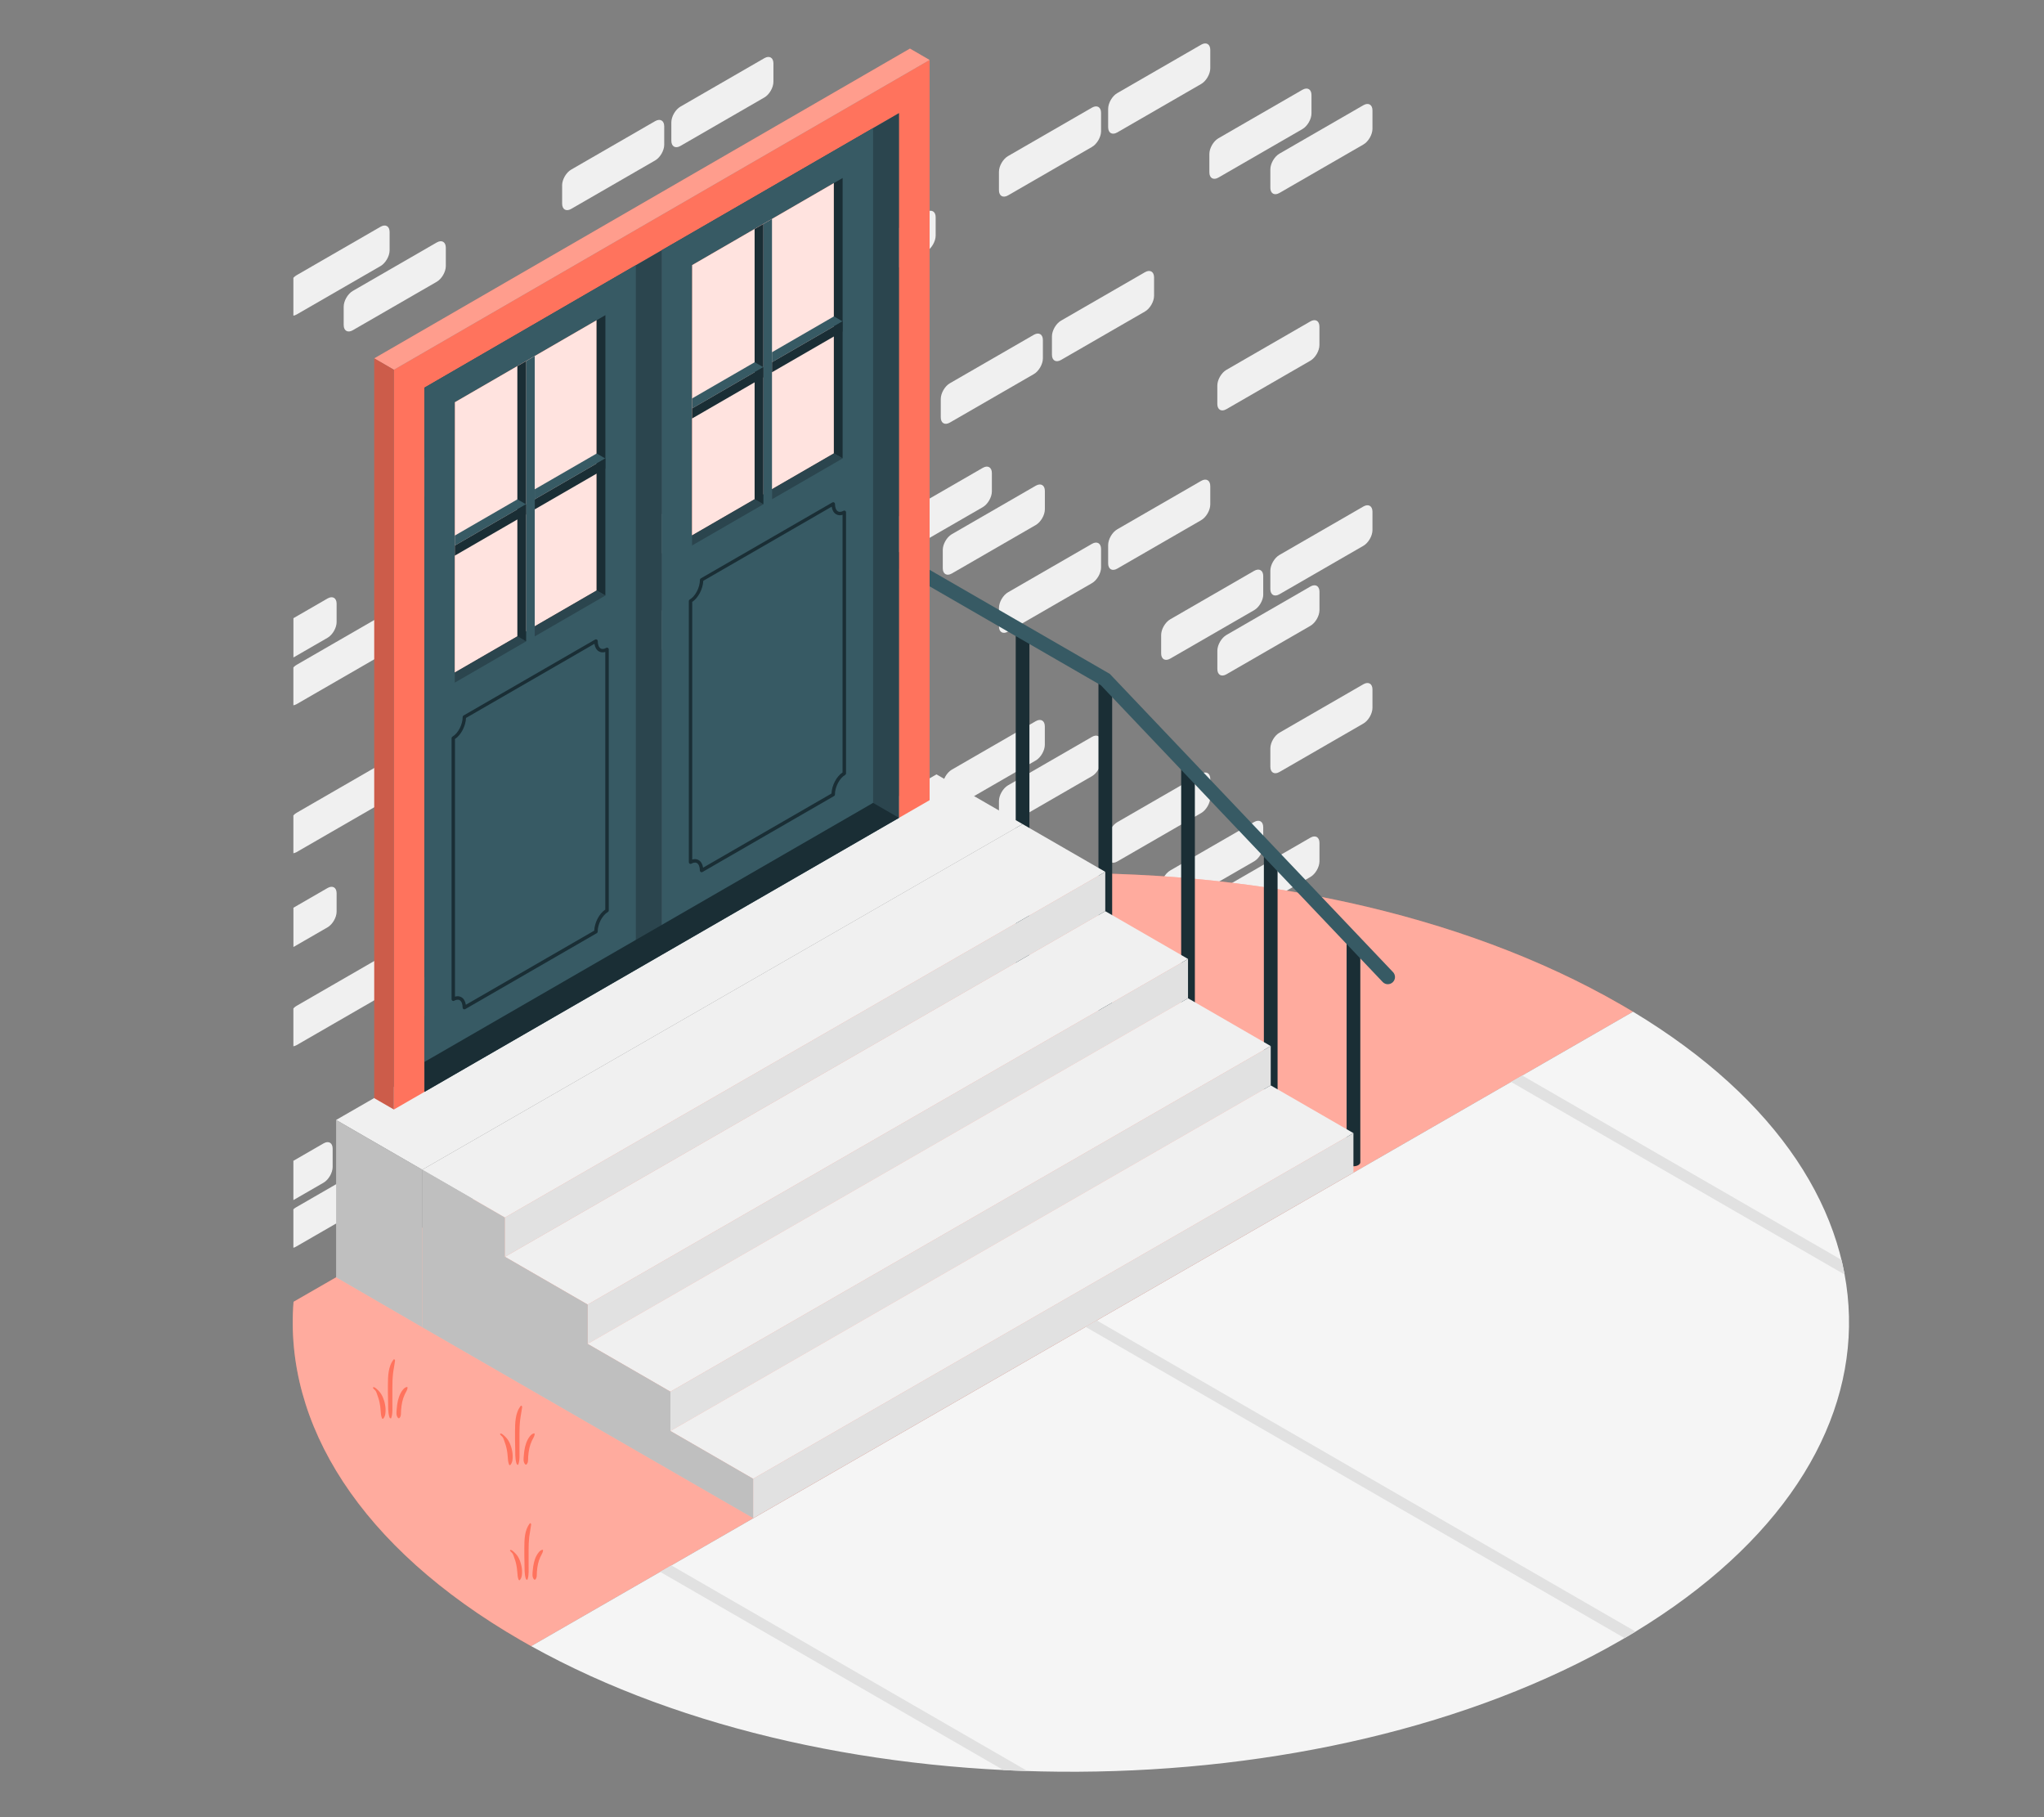<?xml version="1.0" encoding="UTF-8"?>
<svg id="Layer_2" data-name="Layer 2" xmlns="http://www.w3.org/2000/svg" viewBox="0 0 540 480">
  <rect x="0" y="0" width="540" height="480" fill="#808080" stroke="none"/>
  <defs>
    <style>
      .cls-1 {
        opacity: .4;
      }

      .cls-1, .cls-2, .cls-3, .cls-4, .cls-5, .cls-6, .cls-7, .cls-8, .cls-9, .cls-10, .cls-11, .cls-12, .cls-13 {
        stroke-width: 0px;
      }

      .cls-1, .cls-6, .cls-13 {
        fill: #fff;
      }

      .cls-2 {
        fill: #ff735d;
      }

      .cls-3 {
        fill: #375a64;
      }

      .cls-4 {
        fill: #e1e1e1;
      }

      .cls-5 {
        fill: #2b454e;
      }

      .cls-6 {
        opacity: .8;
      }

      .cls-7 {
        fill: #f5f5f5;
      }

      .cls-8 {
        fill: #f0f0f0;
      }

      .cls-9 {
        fill: none;
      }

      .cls-10 {
        opacity: .2;
      }

      .cls-11 {
        fill: #1a2e35;
      }

      .cls-12 {
        opacity: .15;
      }

      .cls-13 {
        opacity: .3;
      }
    </style>
  </defs>
  <g id="Layer_2-2" data-name="Layer 2">
    <g>
      <g>
        <g id="Bricks">
          <path class="cls-8" d="M248.54,105.39v4.85c0,1.53,1.07,2.15,2.4,1.38l22.18-12.8c1.32-.76,2.4-2.62,2.4-4.15v-4.85c0-1.53-1.07-2.15-2.4-1.38l-22.18,12.8c-1.32.76-2.4,2.62-2.4,4.15Z"/>
          <path class="cls-8" d="M100.53,201.9l-22.18,12.8c-.3.17-.58.4-.84.67v10.01c.26-.04.54-.13.84-.3l22.18-12.8c1.32-.76,2.4-2.62,2.4-4.15v-4.85c0-1.53-1.07-2.15-2.4-1.38Z"/>
          <path class="cls-8" d="M100.33,306.15l-22.18,12.8c-.22.13-.43.3-.64.48v10.16c.2-.05.41-.13.64-.26l22.18-12.8c1.32-.76,2.4-2.62,2.4-4.15v-4.85c0-1.53-1.07-2.15-2.4-1.38Z"/>
          <path class="cls-8" d="M100.53,252.89l-22.18,12.8c-.3.17-.58.4-.84.67v10.01c.26-.04.54-.13.84-.3l22.18-12.8c1.32-.76,2.4-2.62,2.4-4.15v-4.85c0-1.53-1.07-2.15-2.4-1.38Z"/>
          <path class="cls-8" d="M346.18,84.9l-22.18,12.8c-1.32.76-2.4,2.62-2.4,4.15v4.85c0,1.53,1.07,2.15,2.4,1.38l22.18-12.8c1.32-.76,2.4-2.62,2.4-4.15v-4.85c0-1.53-1.07-2.15-2.4-1.38Z"/>
          <path class="cls-8" d="M360.19,180.74l-22.18,12.8c-1.32.76-2.4,2.62-2.4,4.15v4.85c0,1.53,1.07,2.15,2.4,1.38l22.18-12.8c1.32-.76,2.4-2.62,2.4-4.15v-4.85c0-1.53-1.07-2.15-2.4-1.38Z"/>
          <path class="cls-8" d="M360.19,133.79l-22.18,12.8c-1.32.76-2.4,2.62-2.4,4.15v4.85c0,1.53,1.07,2.15,2.4,1.38l22.18-12.8c1.32-.76,2.4-2.62,2.4-4.15v-4.85c0-1.53-1.07-2.15-2.4-1.38Z"/>
          <path class="cls-8" d="M360.19,27.79l-22.18,12.8c-1.32.76-2.4,2.62-2.4,4.15v4.85c0,1.53,1.07,2.15,2.4,1.38l22.18-12.8c1.32-.76,2.4-2.62,2.4-4.15v-4.85c0-1.53-1.07-2.15-2.4-1.38Z"/>
          <path class="cls-8" d="M201.93,219.03l-22.17,12.8c-1.32.76-2.4,2.62-2.4,4.15v4.85c0,1.53,1.07,2.15,2.4,1.38l22.17-12.8c1.32-.76,2.4-2.62,2.4-4.15v-4.85c0-1.53-1.07-2.15-2.4-1.38Z"/>
          <path class="cls-8" d="M263.91,160.6v4.85c0,1.53,1.07,2.15,2.4,1.38l22.18-12.8c1.32-.76,2.4-2.62,2.4-4.15v-4.85c0-1.53-1.07-2.15-2.4-1.38l-22.18,12.8c-1.32.76-2.4,2.62-2.4,4.15Z"/>
          <path class="cls-8" d="M235.06,140.53v4.85c0,1.53,1.07,2.15,2.4,1.38l22.18-12.8c1.32-.76,2.4-2.62,2.4-4.15v-4.85c0-1.53-1.07-2.15-2.4-1.38l-22.18,12.8c-1.32.76-2.4,2.62-2.4,4.15Z"/>
          <path class="cls-8" d="M302.49,71.9l-22.18,12.8c-1.32.76-2.4,2.62-2.4,4.15v4.85c0,1.53,1.07,2.15,2.4,1.38l22.18-12.8c1.32-.76,2.4-2.62,2.4-4.15v-4.85c0-1.53-1.07-2.15-2.4-1.38Z"/>
          <path class="cls-8" d="M187.08,154.17l-22.17,12.8c-1.32.76-2.4,2.62-2.4,4.15v4.85c0,1.53,1.07,2.15,2.4,1.38l22.17-12.8c1.32-.76,2.4-2.62,2.4-4.15v-4.85c0-1.53-1.07-2.15-2.4-1.38Z"/>
          <path class="cls-8" d="M266.31,217.82l22.18-12.8c1.32-.76,2.4-2.62,2.4-4.15v-4.85c0-1.53-1.07-2.15-2.4-1.38l-22.18,12.8c-1.32.76-2.4,2.62-2.4,4.15v4.85c0,1.53,1.07,2.15,2.4,1.38Z"/>
          <path class="cls-8" d="M107.21,271.34l22.18-12.8c1.32-.76,2.4-2.62,2.4-4.15v-4.85c0-1.53-1.07-2.15-2.4-1.38l-22.17,12.8c-1.32.76-2.4,2.62-2.4,4.15v4.85c0,1.53,1.07,2.15,2.39,1.38Z"/>
          <path class="cls-8" d="M177.36,32.32v4.85c0,1.53,1.07,2.15,2.4,1.38l22.17-12.8c1.32-.76,2.4-2.62,2.4-4.15v-4.85c0-1.53-1.07-2.15-2.4-1.38l-22.17,12.8c-1.32.76-2.4,2.62-2.4,4.15Z"/>
          <path class="cls-8" d="M100.53,59.9l-22.18,12.8c-.3.17-.58.4-.84.67v10.01c.26-.04.54-.13.84-.3l22.18-12.8c1.32-.76,2.4-2.62,2.4-4.15v-4.85c0-1.53-1.07-2.15-2.4-1.38Z"/>
          <path class="cls-8" d="M90.8,81v4.85c0,1.53,1.07,2.15,2.4,1.38l22.18-12.8c1.32-.76,2.4-2.62,2.4-4.15v-4.85c0-1.53-1.07-2.15-2.4-1.38l-22.18,12.8c-1.32.76-2.4,2.62-2.4,4.15Z"/>
          <path class="cls-8" d="M86.53,234.57l-9.01,5.2v10.38l9.01-5.2c1.32-.76,2.4-2.62,2.4-4.15v-4.85c0-1.53-1.07-2.15-2.4-1.38Z"/>
          <path class="cls-8" d="M206.21,68.23v4.85c0,1.53,1.07,2.15,2.4,1.38l22.17-12.8c1.32-.76,2.4-2.62,2.4-4.15v-4.85c0-1.53-1.07-2.15-2.4-1.38l-22.17,12.8c-1.32.76-2.4,2.62-2.4,4.15Z"/>
          <path class="cls-8" d="M86.53,158.09l-9.01,5.2v10.38l9.01-5.2c1.32-.76,2.4-2.62,2.4-4.15v-4.85c0-1.53-1.07-2.15-2.4-1.38Z"/>
          <path class="cls-8" d="M129.38,110.95l-22.17,12.8c-1.32.76-2.4,2.62-2.4,4.15v4.85c0,1.53,1.07,2.15,2.39,1.38l22.18-12.8c1.32-.76,2.4-2.62,2.4-4.15v-4.85c0-1.53-1.07-2.15-2.4-1.38Z"/>
          <path class="cls-8" d="M187.08,128.68l-22.17,12.8c-1.32.76-2.4,2.62-2.4,4.15v4.85c0,1.53,1.07,2.15,2.4,1.38l22.17-12.8c1.32-.76,2.4-2.62,2.4-4.15v-4.85c0-1.53-1.07-2.15-2.4-1.38Z"/>
          <path class="cls-8" d="M215.93,72.63l-22.17,12.8c-1.32.76-2.4,2.62-2.4,4.15v4.85c0,1.53,1.07,2.15,2.4,1.38l22.18-12.8c1.32-.76,2.4-2.62,2.4-4.15v-4.85c0-1.53-1.07-2.15-2.4-1.38Z"/>
          <path class="cls-8" d="M119.66,243.75v4.85c0,1.53,1.07,2.15,2.4,1.38l22.18-12.8c1.32-.76,2.4-2.62,2.4-4.15v-4.85c0-1.53-1.07-2.15-2.4-1.38l-22.17,12.8c-1.32.76-2.4,2.62-2.4,4.15Z"/>
          <path class="cls-8" d="M173.08,261.15l-22.18,12.8c-1.32.76-2.4,2.62-2.4,4.15v4.85c0,1.53,1.07,2.15,2.39,1.38l22.18-12.8c1.32-.76,2.4-2.62,2.4-4.15v-4.85c0-1.53-1.07-2.15-2.4-1.38Z"/>
          <path class="cls-8" d="M206.21,193.86v4.85c0,1.53,1.07,2.15,2.4,1.38l22.17-12.8c1.32-.76,2.4-2.62,2.4-4.15v-4.85c0-1.53-1.07-2.15-2.4-1.38l-22.17,12.8c-1.32.76-2.4,2.62-2.4,4.15Z"/>
          <path class="cls-8" d="M292.76,143.97v4.85c0,1.53,1.07,2.15,2.4,1.38l22.18-12.8c1.32-.76,2.4-2.62,2.4-4.15v-4.85c0-1.53-1.07-2.15-2.4-1.38l-22.18,12.8c-1.32.76-2.4,2.62-2.4,4.15Z"/>
          <path class="cls-8" d="M319.5,40.67v4.85c0,1.53,1.07,2.15,2.4,1.38l22.18-12.8c1.32-.76,2.4-2.62,2.4-4.15v-4.85c0-1.53-1.07-2.15-2.4-1.38l-22.18,12.8c-1.32.76-2.4,2.62-2.4,4.15Z"/>
          <path class="cls-8" d="M263.91,45.38v4.85c0,1.53,1.07,2.15,2.4,1.38l22.18-12.8c1.32-.76,2.4-2.62,2.4-4.15v-4.85c0-1.53-1.07-2.15-2.4-1.38l-22.18,12.8c-1.32.76-2.4,2.62-2.4,4.15Z"/>
          <path class="cls-8" d="M292.76,28.75v4.85c0,1.53,1.07,2.15,2.4,1.38l22.18-12.8c1.32-.76,2.4-2.62,2.4-4.15v-4.85c0-1.53-1.07-2.15-2.4-1.38l-22.18,12.8c-1.32.76-2.4,2.62-2.4,4.15Z"/>
          <path class="cls-8" d="M292.76,221.33v4.85c0,1.53,1.07,2.15,2.4,1.38l22.18-12.8c1.32-.76,2.4-2.62,2.4-4.15v-4.85c0-1.53-1.07-2.15-2.4-1.38l-22.18,12.8c-1.32.76-2.4,2.62-2.4,4.15Z"/>
          <path class="cls-8" d="M333.73,157.02v-4.85c0-1.53-1.07-2.15-2.4-1.38l-22.17,12.8c-1.32.76-2.4,2.62-2.4,4.15v4.85c0,1.53,1.07,2.15,2.4,1.38l22.18-12.8c1.32-.76,2.4-2.62,2.4-4.15Z"/>
          <path class="cls-8" d="M273.64,128.3l-22.17,12.8c-1.32.76-2.4,2.62-2.4,4.15v4.85c0,1.53,1.07,2.15,2.4,1.38l22.17-12.8c1.32-.76,2.4-2.62,2.4-4.15v-4.85c0-1.53-1.07-2.15-2.4-1.38Z"/>
          <path class="cls-8" d="M218.33,229.99v-4.85c0-1.53-1.07-2.15-2.4-1.38l-22.17,12.8c-1.32.76-2.4,2.62-2.4,4.15v4.85c0,1.53,1.07,2.15,2.4,1.38l22.18-12.8c1.32-.76,2.4-2.62,2.4-4.15Z"/>
          <path class="cls-8" d="M148.51,48.95v4.85c0,1.53,1.07,2.15,2.39,1.38l22.18-12.8c1.32-.76,2.4-2.62,2.4-4.15v-4.85c0-1.53-1.07-2.15-2.4-1.38l-22.18,12.8c-1.32.76-2.4,2.62-2.4,4.15Z"/>
          <path class="cls-8" d="M100.53,162.82l-22.18,12.8c-.3.17-.58.4-.84.67v10.01c.26-.04.54-.13.84-.3l22.18-12.8c1.32-.76,2.4-2.62,2.4-4.15v-4.85c0-1.53-1.07-2.15-2.4-1.38Z"/>
          <path class="cls-8" d="M244.79,56l-22.18,12.8c-1.32.76-2.4,2.62-2.4,4.15v4.85c0,1.53,1.07,2.15,2.4,1.38l22.18-12.8c1.32-.76,2.4-2.62,2.4-4.15v-4.85c0-1.53-1.07-2.15-2.4-1.38Z"/>
          <path class="cls-8" d="M136.06,193.98l22.18-12.8c1.32-.76,2.4-2.62,2.4-4.15v-4.85c0-1.53-1.07-2.15-2.4-1.38l-22.18,12.8c-1.32.76-2.4,2.62-2.4,4.15v4.85c0,1.53,1.07,2.15,2.4,1.38Z"/>
          <path class="cls-8" d="M324.01,178.11l22.18-12.8c1.32-.76,2.4-2.62,2.4-4.15v-4.85c0-1.53-1.07-2.15-2.4-1.38l-22.18,12.8c-1.32.76-2.4,2.62-2.4,4.15v4.85c0,1.53,1.07,2.15,2.4,1.38Z"/>
          <path class="cls-8" d="M333.73,223.36v-4.85c0-1.53-1.07-2.15-2.4-1.38l-22.17,12.8c-1.32.76-2.4,2.62-2.4,4.15v4.85c0,1.53,1.07,2.15,2.4,1.38l22.18-12.8c1.32-.76,2.4-2.62,2.4-4.15Z"/>
          <path class="cls-8" d="M324.01,244.45l22.18-12.8c1.32-.76,2.4-2.62,2.4-4.15v-4.85c0-1.53-1.07-2.15-2.4-1.38l-22.18,12.8c-1.32.76-2.4,2.62-2.4,4.15v4.85c0,1.53,1.07,2.15,2.4,1.38Z"/>
          <path class="cls-8" d="M276.03,196.73v-4.85c0-1.53-1.07-2.15-2.4-1.38l-22.17,12.8c-1.32.76-2.4,2.62-2.4,4.15v4.85c0,1.53,1.07,2.15,2.4,1.38l22.17-12.8c1.32-.76,2.4-2.62,2.4-4.15Z"/>
          <path class="cls-8" d="M85.48,302.02l-7.97,4.6v10.38l7.97-4.6c1.32-.76,2.4-2.62,2.4-4.15v-4.85c0-1.53-1.07-2.15-2.4-1.38Z"/>
          <path class="cls-8" d="M119.66,132.04v4.85c0,1.53,1.07,2.15,2.4,1.38l22.18-12.8c1.32-.76,2.4-2.62,2.4-4.15v-4.85c0-1.53-1.07-2.15-2.4-1.38l-22.17,12.8c-1.32.76-2.4,2.62-2.4,4.15Z"/>
        </g>
        <g id="Floor">
          <g>
            <path class="cls-2" d="M137.54,433.24c.91.53,1.85,1.05,2.78,1.58l291.1-167.58c-1.04-.62-2.09-1.24-3.15-1.85-42.39-24.48-98.69-36.03-154.22-34.64l-196.5,113.11c-2.55,32.17,17.45,64.82,59.99,89.38Z"/>
            <path class="cls-1" d="M137.54,433.24c.91.53,1.85,1.05,2.78,1.58l291.1-167.58c-1.04-.62-2.09-1.24-3.15-1.85-42.39-24.48-98.69-36.03-154.22-34.64l-196.5,113.11c-2.55,32.17,17.45,64.82,59.99,89.38Z"/>
            <g>
              <g>
                <path class="cls-2" d="M137.51,412.69c-.22-.68-.51-1.35-.95-1.91-.27-.34-.58-.66-.91-.95-.21-.18-.54-.49-.84-.41-.09.02-.08.19-.04.25.2.27.49.44.67.73.15.24.23.52.32.78.25.69.5,1.4.64,2.12.13.67.23,1.33.27,2.01.02.34.05.66.09,1,.04.33.12.59.23.91.03.1.21.29.33.16.59-.64.63-1.6.6-2.43-.03-.77-.18-1.53-.42-2.26Z"/>
                <path class="cls-2" d="M139.98,402.39c-1.43,1.77-1.44,4.32-1.46,6.5-.01,1.31,0,2.63.04,3.93.05,1.35-.07,2.91.36,4.2.05.15.35.44.45.17.42-1.15.26-2.67.28-3.88.02-1.29,0-2.58,0-3.87,0-1.17.04-2.33.17-3.49.13-1.09.37-2.17.51-3.26.02-.13-.21-.48-.35-.3Z"/>
                <path class="cls-2" d="M143.32,409.36c-.74.14-1.28.99-1.61,1.61-.3.56-.5,1.18-.65,1.79-.17.7-.26,1.42-.32,2.13-.06.78-.22,1.62.31,2.27.06.08.24.17.33.09.55-.47.41-1.38.46-2.03.05-.72.15-1.44.3-2.15.13-.61.35-1.19.59-1.76.24-.55.64-1.07.74-1.67.01-.09-.02-.3-.16-.28Z"/>
              </g>
              <g>
                <path class="cls-2" d="M101.42,369.84c-.23-.71-.53-1.41-.99-2-.28-.36-.6-.69-.95-.99-.22-.19-.56-.51-.87-.42-.09.03-.09.2-.04.26.21.28.52.46.7.76.16.25.24.54.34.81.26.73.52,1.46.67,2.22.14.7.24,1.39.28,2.1.02.35.05.69.09,1.04.04.35.13.62.24.95.04.11.22.3.34.17.62-.66.66-1.68.63-2.54-.03-.81-.19-1.6-.43-2.36Z"/>
                <path class="cls-2" d="M104.01,359.08c-1.5,1.85-1.51,4.52-1.53,6.8-.01,1.37,0,2.74.04,4.11.05,1.41-.08,3.05.37,4.39.05.15.37.46.47.18.44-1.2.28-2.79.3-4.06.02-1.35-.01-2.7,0-4.05,0-1.22.04-2.44.18-3.65.13-1.14.39-2.26.53-3.4.02-.14-.21-.5-.37-.32Z"/>
                <path class="cls-2" d="M107.5,366.36c-.77.15-1.34,1.03-1.68,1.68-.31.58-.52,1.23-.68,1.87-.18.73-.27,1.48-.33,2.23-.06.81-.23,1.7.32,2.37.06.08.25.18.35.1.58-.49.43-1.44.48-2.12.06-.76.15-1.51.32-2.25.14-.64.36-1.24.62-1.84.25-.58.67-1.12.77-1.75.02-.09-.02-.32-.16-.29Z"/>
              </g>
              <g>
                <path class="cls-2" d="M135,382.09c-.23-.71-.53-1.41-.99-2-.28-.36-.6-.69-.95-.99-.22-.19-.56-.51-.87-.42-.09.03-.09.2-.04.26.21.28.52.46.7.76.16.25.24.54.34.81.26.73.52,1.46.67,2.22.14.7.24,1.39.28,2.1.02.35.05.69.09,1.04.04.35.13.62.24.95.04.11.22.3.34.17.62-.66.66-1.68.63-2.54-.03-.81-.19-1.6-.43-2.36Z"/>
                <path class="cls-2" d="M137.59,371.34c-1.5,1.85-1.51,4.52-1.53,6.8-.01,1.37,0,2.74.04,4.11.05,1.41-.08,3.05.37,4.39.05.15.37.46.47.18.44-1.2.28-2.79.3-4.06.02-1.35-.01-2.7,0-4.05,0-1.22.04-2.44.18-3.65.13-1.14.39-2.26.53-3.4.02-.14-.21-.5-.37-.32Z"/>
                <path class="cls-2" d="M141.08,378.61c-.77.15-1.34,1.03-1.68,1.68-.31.58-.52,1.23-.68,1.87-.18.73-.27,1.48-.33,2.23-.06.81-.23,1.7.32,2.37.06.08.25.18.35.1.58-.49.43-1.44.48-2.12.06-.76.15-1.51.32-2.25.14-.64.36-1.24.62-1.84.25-.58.67-1.12.77-1.75.02-.09-.02-.32-.16-.29Z"/>
              </g>
            </g>
          </g>
          <g>
            <path id="Floor-2" data-name="Floor" class="cls-7" d="M140.33,434.82c80.48,44.76,208.59,44.24,287.95-1.58,79.22-45.73,80.27-119.52,3.15-166l-291.1,167.58Z"/>
            <path class="cls-4" d="M399.2,285.79l88.13,50.88c-.24-1.3-.53-2.6-.84-3.89l-84.33-48.69-2.96,1.7ZM289.76,348.79l-2.96,1.7,142.39,82.21c.98-.57,1.95-1.15,2.91-1.73l-142.34-82.18ZM174.41,415.2l90.69,52.36c2.11.11,4.23.19,6.34.25l-94.07-54.31-2.96,1.7Z"/>
          </g>
        </g>
        <g id="Stairs">
          <g>
            <g>
              <path class="cls-11" d="M355.76,248.52c0-.27.18-.53.53-.74.71-.41,1.85-.41,2.56,0,.35.2.53.47.53.74v58.5c0,.27-.18.53-.53.74-.71.41-1.85.41-2.56,0-.35-.2-.53-.47-.53-.74v-58.5Z"/>
              <path class="cls-3" d="M358.84,247.79c.35.2.53.47.53.74s-.18.53-.53.74c-.71.41-1.85.41-2.56,0-.35-.2-.53-.47-.53-.74s.18-.53.53-.74c.71-.41,1.85-.41,2.56,0Z"/>
            </g>
            <g>
              <path class="cls-11" d="M333.9,225.52c0-.27.18-.53.53-.74.71-.41,1.85-.41,2.56,0,.35.2.53.47.53.74v68.95c0,.27-.18.53-.53.74-.71.41-1.85.41-2.56,0-.35-.2-.53-.47-.53-.74v-68.95Z"/>
              <path class="cls-3" d="M336.99,224.78c.35.2.53.47.53.74s-.18.53-.53.74c-.71.41-1.85.41-2.56,0-.35-.2-.53-.47-.53-.74s.18-.53.53-.74c.71-.41,1.85-.41,2.56,0Z"/>
            </g>
            <g>
              <path class="cls-11" d="M312.05,202.51c0-.27.18-.53.53-.74.71-.41,1.85-.41,2.56,0,.35.2.53.47.53.74v79.39c0,.27-.18.53-.53.74-.71.41-1.85.41-2.56,0-.35-.2-.53-.47-.53-.74v-79.39Z"/>
              <path class="cls-3" d="M315.14,201.77c.35.2.53.47.53.74s-.18.53-.53.74c-.71.41-1.85.41-2.56,0-.35-.2-.53-.47-.53-.74,0-.27.18-.53.53-.74.71-.41,1.85-.41,2.56,0Z"/>
            </g>
            <g>
              <path class="cls-11" d="M290.2,179.5c0-.27.18-.53.53-.74.71-.41,1.85-.41,2.56,0,.35.2.53.47.53.74v89.83c0,.27-.18.53-.53.74-.71.41-1.85.41-2.56,0-.35-.2-.53-.47-.53-.74v-89.83Z"/>
              <path class="cls-3" d="M293.28,178.76c.35.2.53.47.53.74s-.18.53-.53.74c-.71.41-1.85.41-2.56,0-.35-.2-.53-.47-.53-.74,0-.27.18-.53.53-.74.71-.41,1.85-.41,2.56,0Z"/>
            </g>
            <g>
              <path class="cls-11" d="M268.34,166.89c0-.27.18-.53.53-.74.71-.41,1.85-.41,2.56,0,.35.2.53.47.53.74v89.88c0,.27-.18.53-.53.74-.71.41-1.85.41-2.56,0-.35-.2-.53-.47-.53-.74v-89.88Z"/>
              <path class="cls-3" d="M271.43,166.15c.35.2.53.47.53.74s-.18.53-.53.74c-.71.41-1.85.41-2.56,0-.35-.2-.53-.47-.53-.74s.18-.53.53-.74c.71-.41,1.85-.41,2.56,0Z"/>
            </g>
            <path class="cls-3" d="M366.65,259.97c.47,0,.93-.17,1.3-.52.76-.72.79-1.91.07-2.67l-74.83-78.78-58.3-33.66c-.9-.52-2.06-.21-2.58.69-.52.9-.21,2.06.69,2.58l57.83,33.39,74.46,78.39c.37.39.87.59,1.37.59Z"/>
          </g>
          <g id="Strairs">
            <line class="cls-2" x1="133.41" y1="331.98" x2="292" y2="240.68"/>
            <polygon class="cls-8" points="133.41 331.98 155.26 344.59 313.86 253.3 292 240.68 133.41 331.98"/>
            <polygon class="cls-4" points="313.86 253.3 313.86 263.69 155.26 354.98 155.26 344.59 313.86 253.3"/>
            <polygon class="cls-8" points="155.26 354.98 177.12 367.6 335.71 276.31 313.86 263.69 155.26 354.98"/>
            <polygon class="cls-4" points="335.71 276.31 335.71 286.7 177.12 377.99 177.12 367.6 335.71 276.31"/>
            <polygon class="cls-8" points="177.12 377.99 198.97 390.61 357.56 299.31 335.71 286.7 177.12 377.99"/>
            <polygon class="cls-4" points="357.56 299.31 357.56 309.71 198.97 401 198.97 390.61 357.56 299.31"/>
            <polygon class="cls-4" points="133.41 331.98 133.41 321.59 111.56 308.97 111.56 350.59 198.97 401 198.97 390.61 177.12 377.99 177.12 367.6 155.26 354.98 155.26 344.6 133.41 331.98"/>
            <polygon class="cls-12" points="133.41 331.98 133.41 321.59 111.56 308.97 111.56 350.59 198.97 401 198.97 390.61 177.12 377.99 177.12 367.6 155.26 354.98 155.26 344.6 133.41 331.98"/>
          </g>
          <g id="Strairs-2" data-name="Strairs">
            <polygon class="cls-8" points="111.56 308.97 133.41 321.59 292 230.29 270.15 217.68 111.56 308.97"/>
            <polygon class="cls-8" points="88.8 295.83 111.55 308.97 270.15 217.68 247.4 204.55 88.8 295.83"/>
            <polygon class="cls-4" points="292 230.29 292 240.68 133.41 331.98 133.41 321.59 292 230.29"/>
          </g>
          <polygon class="cls-4" points="111.56 308.97 111.56 350.59 88.8 337.39 88.8 295.83 111.56 308.97"/>
          <polygon class="cls-12" points="111.56 308.97 111.56 350.59 88.8 337.39 88.8 295.83 111.56 308.97"/>
        </g>
        <g id="Door">
          <g id="Door-2" data-name="Door">
            <g>
              <g>
                <polygon class="cls-2" points="235.46 214.85 237.5 216.03 237.5 29.88 235.46 31.02 235.46 214.85"/>
                <polygon class="cls-10" points="235.46 214.85 237.5 216.03 237.5 29.88 235.46 31.02 235.46 214.85"/>
              </g>
              <polygon class="cls-2" points="237.5 216.03 245.59 211.36 245.59 15.84 104.06 97.67 104.06 293.07 112.14 288.41 112.14 102.4 237.5 29.88 237.5 216.03"/>
              <g>
                <polygon class="cls-2" points="245.59 15.84 104.06 97.67 98.87 94.66 240.4 12.83 245.59 15.84"/>
                <polygon class="cls-13" points="245.59 15.84 104.06 97.67 98.87 94.66 240.4 12.83 245.59 15.84"/>
              </g>
              <g>
                <polygon class="cls-2" points="104.06 293.07 104.06 97.67 98.87 94.66 98.87 290.07 104.06 293.07"/>
                <polyline class="cls-10" points="98.87 94.66 98.87 290.07 104.06 293.07 104.06 97.67"/>
              </g>
            </g>
            <g>
              <g>
                <polygon class="cls-5" points="237.5 29.88 237.5 216.03 174.82 252.22 174.82 66.1 237.5 29.88"/>
                <polygon class="cls-3" points="174.82 66.09 174.82 248.21 230.66 212.08 230.66 33.84 174.82 66.09"/>
                <path class="cls-11" d="M185.36,230.4c-.08,0-.16-.02-.23-.06-.14-.08-.23-.23-.23-.39,0-.96-.29-1.68-.78-1.97-.5-.28-1.07-.07-1.46.16-.14.08-.31.08-.45,0-.14-.08-.23-.23-.23-.39v-68.99c0-.16.09-.31.23-.39,1.49-.86,2.7-3.19,2.7-5.2,0-.16.09-.31.23-.39l34.77-20.07c.14-.08.31-.08.45,0,.14.08.23.23.23.39,0,.97.29,1.68.78,1.97.49.28,1.07.07,1.46-.15.14-.08.31-.08.45,0,.14.08.23.23.23.39v68.99c0,.16-.09.31-.23.39-1.49.86-2.7,3.19-2.7,5.19,0,.16-.09.31-.23.39l-34.77,20.07c-.07.04-.15.06-.23.06ZM183.59,226.93c.35,0,.68.09.98.26.62.36,1.04,1.07,1.18,2l33.92-19.58c.09-2.16,1.33-4.51,2.92-5.57v-68.05c-.61.19-1.19.14-1.69-.15-.63-.36-1.04-1.07-1.18-2l-33.92,19.58c-.1,2.16-1.33,4.51-2.92,5.57v68.05c.24-.07.48-.11.71-.11Z"/>
              </g>
              <line class="cls-11" x1="230.66" y1="212.08" x2="237.5" y2="216.03"/>
              <g>
                <polygon class="cls-2" points="220.3 48.37 182.87 70.02 182.83 141.42 220.3 119.76 220.3 48.37"/>
                <polygon class="cls-6" points="220.3 48.37 182.87 70.02 182.83 141.42 220.3 119.76 220.3 48.37"/>
                <polygon class="cls-5" points="199.36 131.86 201.68 133.2 182.83 144.09 182.83 141.42 199.36 131.86"/>
                <polygon class="cls-11" points="220.3 119.76 220.3 48.37 222.61 47.02 222.61 121.09 220.3 119.76"/>
                <polygon class="cls-5" points="220.3 119.76 222.61 121.09 203.95 131.88 203.95 129.21 220.3 119.76"/>
              </g>
              <g>
                <polygon class="cls-3" points="201.68 133.2 203.95 131.88 203.95 57.82 201.68 59.15 201.68 133.2"/>
                <polygon class="cls-11" points="201.68 133.2 199.36 131.86 199.36 60.49 201.68 59.15 201.68 133.2"/>
              </g>
              <g>
                <polygon class="cls-3" points="201.66 96.99 199.38 95.68 182.83 105.25 182.83 107.89 201.66 96.99"/>
                <polygon class="cls-11" points="201.66 96.99 201.66 99.66 182.83 110.55 182.83 107.89 201.66 96.99"/>
              </g>
              <g>
                <polygon class="cls-3" points="222.59 84.89 220.32 83.57 203.95 93.04 203.95 95.67 222.59 84.89"/>
                <polygon class="cls-11" points="222.59 84.89 222.59 87.56 203.95 98.33 203.95 95.67 222.59 84.89"/>
              </g>
              <g>
                <polygon class="cls-5" points="174.82 66.09 174.82 252.22 112.14 288.41 112.14 102.4 174.82 66.09"/>
                <polygon class="cls-3" points="112.14 102.4 112.15 280.5 167.98 252.16 167.98 70.05 112.14 102.4"/>
                <path class="cls-11" d="M122.68,266.62c-.08,0-.16-.02-.23-.06-.14-.08-.23-.23-.23-.39,0-.96-.29-1.68-.78-1.97-.5-.28-1.07-.07-1.46.15-.14.08-.31.08-.45,0-.14-.08-.23-.23-.23-.39v-68.99c0-.16.09-.31.23-.39,1.49-.86,2.7-3.19,2.7-5.19,0-.16.09-.31.23-.39l34.77-20.07c.14-.08.31-.08.45,0,.14.08.23.23.23.39,0,.96.29,1.68.78,1.97.49.28,1.07.07,1.46-.16.14-.08.31-.08.45,0,.14.08.23.23.23.39v68.99c0,.16-.09.31-.23.39-1.49.86-2.7,3.19-2.7,5.2,0,.16-.09.31-.23.39l-34.77,20.07c-.07.04-.15.06-.23.06ZM120.91,263.15c.35,0,.68.09.98.26.63.36,1.04,1.07,1.18,2l33.92-19.58c.09-2.16,1.33-4.51,2.92-5.57v-68.05c-.61.19-1.19.14-1.69-.15-.63-.36-1.04-1.07-1.18-2l-33.92,19.58c-.1,2.16-1.33,4.51-2.92,5.57v68.05c.24-.07.48-.11.71-.11Z"/>
              </g>
              <g>
                <polygon class="cls-2" points="157.62 84.59 120.19 106.24 120.15 177.64 157.62 155.97 157.62 84.59"/>
                <polygon class="cls-6" points="157.62 84.59 120.19 106.24 120.15 177.64 157.62 155.97 157.62 84.59"/>
                <polygon class="cls-5" points="136.68 168.08 139 169.41 120.15 180.31 120.15 177.64 136.68 168.08"/>
                <polygon class="cls-11" points="157.62 155.97 157.62 84.59 159.94 83.24 159.93 157.31 157.62 155.97"/>
                <polygon class="cls-5" points="157.62 155.97 159.93 157.31 141.27 168.1 141.27 165.43 157.62 155.97"/>
              </g>
              <g>
                <polygon class="cls-3" points="139 169.41 141.27 168.1 141.27 94.04 139 95.37 139 169.41"/>
                <polygon class="cls-11" points="139 169.41 136.68 168.08 136.68 96.71 139 95.37 139 169.41"/>
              </g>
              <g>
                <polygon class="cls-3" points="138.98 133.21 136.7 131.9 120.15 141.47 120.15 144.11 138.98 133.21"/>
                <polygon class="cls-11" points="138.98 133.21 138.98 135.88 120.15 146.77 120.15 144.11 138.98 133.21"/>
              </g>
              <g>
                <polygon class="cls-3" points="159.91 121.11 157.64 119.79 141.27 129.25 141.27 131.89 159.91 121.11"/>
                <polygon class="cls-11" points="159.91 121.11 159.91 123.78 141.27 134.55 141.27 131.89 159.91 121.11"/>
              </g>
              <polyline class="cls-11" points="237.5 216.03 112.14 288.41 112.14 280.5 230.66 212.08"/>
            </g>
          </g>
        </g>
      </g>
      <rect class="cls-9" width="540" height="480"/>
    </g>
  </g>
</svg>